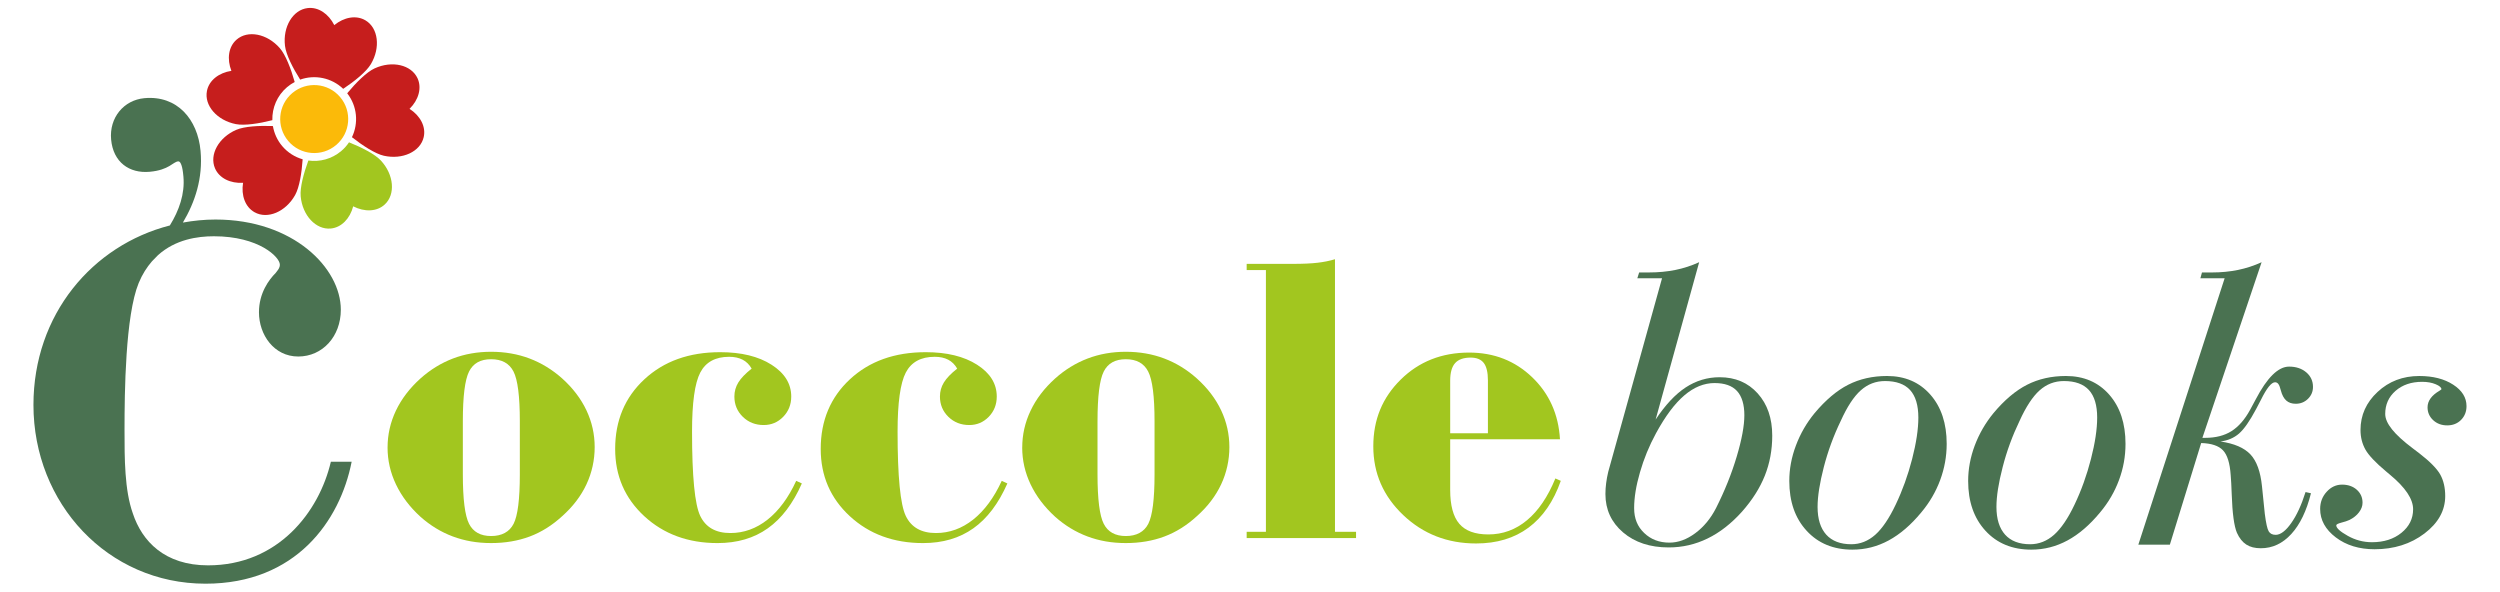<?xml version="1.0" encoding="UTF-8"?>
<svg id="Livello_1" xmlns="http://www.w3.org/2000/svg" version="1.1" viewBox="0 0 1992.35 471.49">
  <!-- Generator: Adobe Illustrator 29.3.1, SVG Export Plug-In . SVG Version: 2.1.0 Build 151)  -->
  <defs>
    <style>
      .st0 {
        fill: #fbba09;
      }

      .st1 {
        fill: #4a7251;
      }

      .st2 {
        fill: #a2c61f;
      }

      .st3 {
        fill: #c61e1d;
      }
    </style>
  </defs>
  <path class="st1" d="M263.67,368c-9.36,39.95-41.98,82.55-97.88,82.55-34.63,0-52.61-19.3-59.9-41.3-6.65-18.6-6.65-43.91-6.65-66.53,0-29.97.64-91.2,11.28-117.15,2.9-7.08,6.56-12.62,10.59-17.31,1.59-1.58,3.18-3.19,4.77-4.88,13.96-12.59,31.5-15.09,44.57-15.09,35.94,0,52.58,16.65,52.58,22.59,0,2.68-1.34,4-3.35,6.67-5.32,5.34-13.3,15.98-13.3,31.3,0,17.99,12,35.27,31.31,35.27s33.93-15.95,33.93-37.28c0-33.28-37.95-71.89-99.85-71.89-8.86,0-17.55.89-26.02,2.42,9.67-16.25,16.07-35.37,14.08-57.13-2.29-25.16-18.59-44.42-44.78-42-16.42,1.52-28.09,15.54-26.49,32.99,1.66,17.97,14.42,27.17,30.84,25.66,15.44-1.41,18.45-7.92,22.57-8.28,3.07-.28,3.92,8.96,4.2,12.02,1.27,13.85-3.45,27.11-10.81,39.05-61.63,15.79-108.7,70.88-108.7,143.03,0,78.54,59.2,142.46,137.13,142.46,71.87,0,107.16-49.93,116.46-97.18h-16.59Z"/>
  <path class="st2" d="M308.87,356.65c0-10.24,2.21-20.03,6.62-29.34,4.45-9.35,10.96-17.92,19.6-25.7,7.89-7.04,16.54-12.33,25.91-15.91,9.38-3.57,19.53-5.35,30.39-5.35s21.19,1.78,30.62,5.35c9.44,3.58,18.11,8.87,26.01,15.91,8.53,7.68,14.97,16.16,19.35,25.43,4.38,9.28,6.55,19.04,6.55,29.28s-2.17,20.35-6.55,29.66c-4.38,9.35-10.82,17.8-19.35,25.38-8,7.34-16.62,12.75-25.9,16.22-9.28,3.47-19.53,5.21-30.73,5.21s-21.16-1.77-30.56-5.28c-9.37-3.51-17.96-8.75-25.74-15.68-8.54-7.77-15.03-16.36-19.51-25.75-4.47-9.38-6.72-19.2-6.72-29.44M368.86,335.7v42.38c0,19.73,1.65,32.87,4.95,39.35,3.31,6.51,9.16,9.76,17.59,9.76s14.6-3.25,17.92-9.76c3.31-6.49,4.96-19.62,4.96-39.35v-42.38c0-19.84-1.68-33.04-5.03-39.6-3.37-6.55-9.3-9.82-17.85-9.82s-14.28,3.27-17.59,9.82c-3.3,6.56-4.95,19.76-4.95,39.6"/>
  <path class="st2" d="M634.55,383.2l4.47,2.08c-7.04,15.99-16.07,27.92-27.12,35.75-11.02,7.85-24.39,11.77-40.07,11.77-23.45,0-42.91-7.16-58.39-21.44-15.45-14.28-23.19-32.14-23.19-53.59,0-22.61,7.77-41.1,23.3-55.5,15.51-14.4,35.63-21.6,60.37-21.6,16.86,0,30.5,3.33,40.95,10,10.45,6.67,15.7,15.12,15.7,25.35,0,6.39-2.15,11.78-6.41,16.16-4.27,4.38-9.44,6.55-15.53,6.55-6.62,0-12.15-2.17-16.65-6.55-4.47-4.38-6.72-9.76-6.72-16.16,0-4.06,1.05-7.78,3.13-11.19,2.08-3.41,5.64-7.11,10.63-11.05-1.82-3.21-4.2-5.57-7.19-7.12-3-1.54-6.57-2.31-10.73-2.31-10.97,0-18.65,4.19-23.03,12.56-4.38,8.36-6.55,24.07-6.55,47.1,0,35.71,2.17,58.12,6.55,67.19,4.38,9.07,12.36,13.6,24,13.6,10.77,0,20.65-3.57,29.66-10.71,9.01-7.16,16.61-17.45,22.8-30.88"/>
  <path class="st2" d="M798.34,383.2l4.47,2.08c-7.04,15.99-16.05,27.92-27.1,35.75-11.05,7.85-24.39,11.77-40.09,11.77-23.44,0-42.91-7.16-58.37-21.44-15.46-14.28-23.19-32.14-23.19-53.59,0-22.61,7.77-41.1,23.27-55.5,15.51-14.4,35.65-21.6,60.39-21.6,16.85,0,30.49,3.33,40.96,10,10.44,6.67,15.67,15.12,15.67,25.35,0,6.39-2.15,11.78-6.39,16.16-4.28,4.38-9.44,6.55-15.52,6.55-6.62,0-12.15-2.17-16.65-6.55-4.47-4.38-6.72-9.76-6.72-16.16,0-4.06,1.03-7.78,3.13-11.19,2.08-3.41,5.61-7.11,10.62-11.05-1.82-3.21-4.2-5.57-7.18-7.12-2.99-1.54-6.57-2.31-10.74-2.31-10.97,0-18.66,4.19-23.04,12.56-4.36,8.36-6.55,24.07-6.55,47.1,0,35.71,2.18,58.12,6.55,67.19,4.38,9.07,12.38,13.6,24.02,13.6,10.76,0,20.65-3.57,29.66-10.71,9-7.16,16.61-17.45,22.79-30.88"/>
  <path class="st2" d="M814.66,356.65c0-10.24,2.21-20.03,6.66-29.34,4.4-9.35,10.94-17.92,19.58-25.7,7.89-7.04,16.52-12.33,25.93-15.91,9.37-3.57,19.49-5.35,30.38-5.35s21.2,1.78,30.63,5.35c9.44,3.58,18.1,8.87,25.98,15.91,8.54,7.68,14.99,16.16,19.37,25.43,4.37,9.28,6.55,19.04,6.55,29.28s-2.18,20.35-6.55,29.66c-4.38,9.35-10.83,17.8-19.37,25.38-7.99,7.34-16.64,12.75-25.91,16.22-9.28,3.47-19.51,5.21-30.71,5.21s-21.18-1.77-30.55-5.28c-9.4-3.51-17.97-8.75-25.76-15.68-8.53-7.77-15.05-16.36-19.53-25.75-4.47-9.38-6.72-19.2-6.72-29.44M874.65,335.7v42.38c0,19.73,1.65,32.87,4.96,39.35,3.31,6.51,9.18,9.76,17.61,9.76s14.6-3.25,17.91-9.76c3.31-6.49,4.97-19.62,4.97-39.35v-42.38c0-19.84-1.68-33.04-5.06-39.6-3.33-6.55-9.29-9.82-17.82-9.82s-14.3,3.27-17.61,9.82c-3.31,6.56-4.96,19.76-4.96,39.6"/>
  <path class="st2" d="M1008.86,215.24h-15.34v-4.95h36.62c8.21,0,14.82-.3,19.84-.89,5.01-.58,9.65-1.51,13.92-2.81v217.25h16.79v4.96h-87.17v-4.96h15.34v-208.6Z"/>
  <path class="st2" d="M1239.54,381.29l4.32,1.91c-5.77,16.42-14.33,28.84-25.69,37.28-11.35,8.43-25.27,12.63-41.82,12.63-22.81,0-42.17-7.54-58.06-22.62-15.9-15.1-23.85-33.36-23.85-54.79s7.3-38.86,21.85-53.2c14.54-14.34,32.71-21.52,54.47-21.52,19.84,0,36.58,6.53,50.23,19.6,13.65,13.08,21.06,29.59,22.22,49.51h-87.5v40.31c0,12.36,2.42,21.38,7.27,27.03,4.86,5.66,12.56,8.48,23.13,8.48,11.51,0,21.8-3.77,30.86-11.35,9.08-7.57,16.58-18.67,22.57-33.27M1155.71,345.29h30.07v-42.24c0-6.27-1.1-10.88-3.27-13.75-2.21-2.87-5.68-4.32-10.47-4.32-5.65,0-9.8,1.47-12.4,4.4-2.62,2.93-3.93,7.58-3.93,13.99v41.92Z"/>
  <path class="st1" d="M1324.54,221.77h-19.69l1.46-4.64h7.82c7.49,0,14.51-.67,21.06-2,6.55-1.33,12.87-3.39,18.95-6.17l-34.71,125.41c7.69-11.62,15.65-20.15,23.91-25.58,8.28-5.43,17.32-8.16,27.12-8.16,12.49,0,22.58,4.31,30.31,12.89,7.74,8.58,11.6,19.8,11.6,33.67,0,11.42-1.98,22.04-5.92,31.92-3.94,9.86-10.02,19.44-18.23,28.71-8.53,9.47-17.68,16.61-27.43,21.34-9.76,4.75-20.08,7.11-30.97,7.11-14.82,0-26.92-4-36.32-11.97-9.37-8.02-14.07-18.2-14.07-30.56,0-2.88.19-5.79.58-8.73.36-2.92.93-5.93,1.67-9.03l42.86-154.21ZM1366.46,305.27c-8.43,0-16.48,3.27-24.17,9.84-7.68,6.55-15.19,16.61-22.55,30.17-5.45,10.02-9.69,20.37-12.78,31.11-3.12,10.7-4.65,20.23-4.65,28.55s2.66,14.73,8,19.82c5.31,5.12,12.04,7.69,20.15,7.69,6.94,0,13.79-2.5,20.56-7.52,6.76-4.99,12.3-11.69,16.55-19.99,6.94-13.75,12.42-27.44,16.48-41.04,4.06-13.58,6.1-24.6,6.1-33.02s-1.96-15.06-5.86-19.28c-3.87-4.21-9.84-6.32-17.82-6.32"/>
  <path class="st1" d="M1476.33,438.04c-15.15,0-27.31-5.01-36.53-15.03-9.24-10.02-13.84-23.25-13.84-39.69,0-9.47,1.74-18.91,5.28-28.29,3.51-9.4,8.47-17.97,14.87-25.76,8.75-10.45,17.68-18,26.79-22.64,9.12-4.64,19.47-6.98,30.96-6.98,14.31,0,25.79,4.96,34.49,14.82,8.68,9.86,13.04,22.94,13.04,39.27,0,9.92-1.75,19.54-5.2,28.86-3.47,9.35-8.49,17.94-15.11,25.83-8.21,9.93-16.87,17.36-25.93,22.26-9.05,4.9-18.65,7.34-28.8,7.34M1502.26,303.67c-7.37,0-13.82,2.48-19.38,7.45-5.54,4.96-10.87,13.09-15.95,24.39-5.67,11.72-10.16,23.98-13.47,36.72-3.29,12.75-4.96,23.33-4.96,31.74,0,9.6,2.3,16.96,6.88,22.09,4.6,5.1,11.26,7.66,20.01,7.66,7.04,0,13.36-2.52,19.04-7.51,5.65-5.03,11.06-13.01,16.29-24,5.45-11.4,9.82-23.54,13.13-36.4,3.31-12.85,4.96-23.85,4.96-33.03,0-9.79-2.21-17.11-6.55-21.92-4.38-4.79-11.05-7.2-20.01-7.2"/>
  <path class="st1" d="M1618.88,438.04c-15.15,0-27.35-5.01-36.56-15.03-9.21-10.02-13.82-23.25-13.82-39.69,0-9.47,1.75-18.91,5.26-28.29,3.55-9.4,8.51-17.97,14.9-25.76,8.72-10.45,17.68-18,26.79-22.64,9.12-4.64,19.43-6.98,30.96-6.98,14.27,0,25.79,4.96,34.48,14.82,8.66,9.86,13.01,22.94,13.01,39.27,0,9.92-1.72,19.54-5.2,28.86-3.46,9.35-8.49,17.94-15.11,25.83-8.21,9.93-16.84,17.36-25.92,22.26-9.06,4.9-18.65,7.34-28.77,7.34M1644.8,303.67c-7.37,0-13.82,2.48-19.38,7.45-5.54,4.96-10.87,13.09-15.99,24.39-5.64,11.72-10.16,23.98-13.43,36.72-3.31,12.75-4.96,23.33-4.96,31.74,0,9.6,2.3,16.96,6.88,22.09,4.57,5.1,11.25,7.66,19.98,7.66,7.04,0,13.39-2.52,19.04-7.51,5.65-5.03,11.09-13.01,16.31-24,5.46-11.4,9.8-23.54,13.11-36.4,3.31-12.85,4.96-23.85,4.96-33.03,0-9.79-2.17-17.11-6.55-21.92-4.38-4.79-11.03-7.2-19.98-7.2"/>
  <path class="st1" d="M1729.24,434.05h-25.11l68.77-212.27h-19.33l1.26-4.64h7.85c7.37,0,14.28-.67,20.8-2,6.49-1.33,12.78-3.38,18.88-6.16l-47.19,139.96h2.23c8.31,0,15.31-1.78,20.96-5.35,5.65-3.57,10.61-9.24,14.85-17.02.97-1.94,2.47-4.71,4.49-8.34,9.08-17.36,17.94-26.06,26.56-26.06,5.55,0,10.08,1.52,13.69,4.56,3.57,3.05,5.35,6.9,5.35,11.6,0,3.73-1.33,6.9-3.99,9.52-2.69,2.63-5.94,3.93-9.76,3.93-3.09,0-5.61-.85-7.53-2.56-1.91-1.71-3.37-4.38-4.31-8-.65-2.56-1.3-4.3-2.02-5.21-.68-.9-1.55-1.36-2.62-1.36-2.89,0-6.62,4.64-11.2,13.91-1.59,3.12-2.88,5.55-3.85,7.37-5.09,9.6-9.67,16.13-13.65,19.6-4.02,3.47-8.96,5.58-14.8,6.32,10.96,1.59,18.95,5.03,23.9,10.31,4.96,5.29,8.01,13.73,9.19,25.35l2.24,21.92c.97,7.58,2.01,12.27,3.15,14.08,1.1,1.81,2.96,2.73,5.52,2.73,3.82,0,7.95-3.09,12.29-9.22,4.38-6.13,8.21-14.4,11.52-24.87l4.31.96c-3.5,14.08-8.72,24.89-15.66,32.47-6.92,7.56-15.02,11.35-24.3,11.35-4.71,0-8.57-.97-11.61-2.96-3.03-1.98-5.52-5.09-7.43-9.36-2.24-5.22-3.64-15.46-4.15-30.71-.24-6.51-.49-11.58-.82-15.21-.64-9.61-2.69-16.21-6.16-19.82-3.44-3.63-9.25-5.54-17.36-5.78l-24.95,80.96Z"/>
  <path class="st1" d="M1923.11,405.89c0-8.21-6.13-17.37-18.39-27.53-1.36-1.17-2.41-2.02-3.03-2.55-8.43-7.04-13.94-12.86-16.58-17.5-2.6-4.65-3.93-9.86-3.93-15.6,0-11.84,4.54-21.96,13.63-30.4,9.05-8.43,20.15-12.66,33.24-12.66,10.87,0,19.89,2.3,26.96,6.89,7.1,4.59,10.65,10.3,10.65,17.12,0,4.38-1.44,8.02-4.32,10.96-2.9,2.92-6.55,4.38-11.03,4.38s-8.23-1.37-11.22-4.15c-2.96-2.75-4.48-6.18-4.48-10.24,0-5.1,3.21-9.54,9.6-13.27.97-.64,1.46-1.01,1.46-1.11,0-1.4-1.52-2.73-4.57-4.01-3.05-1.28-6.66-1.93-10.81-1.93-8.62,0-15.69,2.41-21.19,7.2-5.48,4.8-8.23,10.94-8.23,18.4s7.3,16.38,21.9,27.36c2.36,1.82,4.12,3.15,5.28,4.01,8.54,6.62,14.12,12.29,16.74,17.02,2.6,4.75,3.89,10.42,3.89,17.04,0,11.52-5.51,21.47-16.54,29.85-11.03,8.36-24.3,12.55-39.75,12.55-12.25,0-22.58-3.15-30.88-9.44-8.31-6.29-12.49-13.87-12.49-22.71,0-5.35,1.76-9.9,5.23-13.69,3.43-3.77,7.52-5.67,12.23-5.67s8.69,1.35,11.74,4.08c3.05,2.73,4.58,6.17,4.58,10.32,0,2.66-.94,5.22-2.82,7.66-1.85,2.46-4.38,4.48-7.59,6.09-1.59.75-3.76,1.46-6.49,2.15-2.69.71-4.04,1.42-4.04,2.17,0,2.14,3.04,4.9,9.11,8.31,6.06,3.42,12.52,5.12,19.36,5.12,9.48,0,17.32-2.5,23.49-7.51,6.19-5.02,9.28-11.26,9.28-18.72"/>
  <path class="st0" d="M267.9,115.56c-11.41,9.67-28.55,8.25-38.18-3.19-9.67-11.43-8.25-28.5,3.18-38.17,11.41-9.67,28.53-8.25,38.18,3.19,9.67,11.4,8.25,28.52-3.18,38.17"/>
  <path class="st3" d="M224.91,116.44c-4.01-4.74-6.45-10.29-7.43-15.99-10.74-.42-22.69.23-29.14,3-14.07,6.05-21.68,19.8-16.99,30.7,3.41,7.91,12.34,12.14,22.36,11.54-1.63,9.93,1.65,19.26,9.16,23.45,10.36,5.81,24.82-.32,32.32-13.69,3.41-6.1,5.28-17.81,6.01-28.5-6.15-1.77-11.84-5.28-16.29-10.52"/>
  <path class="st2" d="M303.58,127.99c-4.77-5.16-15.45-10.59-25.44-14.57-1.68,2.54-3.76,4.89-6.19,6.94-7.56,6.39-17.13,8.85-26.21,7.57-3.7,10.05-6.77,21.57-6.12,28.55,1.41,15.25,12.14,26.74,23.96,25.64,8.57-.8,15.35-7.97,17.89-17.69,8.92,4.6,18.84,4.38,25.13-1.46,8.73-8.04,7.37-23.72-3.01-34.97"/>
  <path class="st3" d="M326.39,86.74c7.14-7.06,9.95-16.53,6.37-24.34-4.97-10.77-20.27-14.32-34.19-7.91-6.44,2.94-14.97,11.53-21.88,19.85,8.05,10.25,9.14,23.88,3.79,35,8.47,6.67,18.55,13.21,25.4,14.77,14.95,3.37,29.2-3.29,31.8-14.87,1.91-8.4-2.85-17.06-11.29-22.49"/>
  <path class="st3" d="M291.27,16.23c-7.39-4.4-17.11-2.56-24.87,3.79-4.54-8.97-12.64-14.6-21.21-13.59-11.78,1.4-19.88,14.86-18.07,30.09.81,7.03,6.32,17.79,12.1,26.92,11.64-4.15,25.03-1.53,34.28,7.36,9.02-6,18.47-13.62,22.07-19.72,7.82-13.17,5.91-28.78-4.3-34.85"/>
  <path class="st3" d="M228.84,69.4c1.89-1.6,3.91-2.95,6.01-4.06-2.92-10.42-7.25-21.74-11.92-27.04-10.1-11.52-25.53-14.52-34.45-6.67-6.47,5.68-7.71,15.47-4.08,24.83-9.93,1.53-17.78,7.51-19.47,15.97-2.34,11.63,7.99,23.5,23.01,26.48,6.89,1.38,18.7-.48,29.1-3.13-.26-9.78,3.76-19.58,11.8-26.39"/>
</svg>